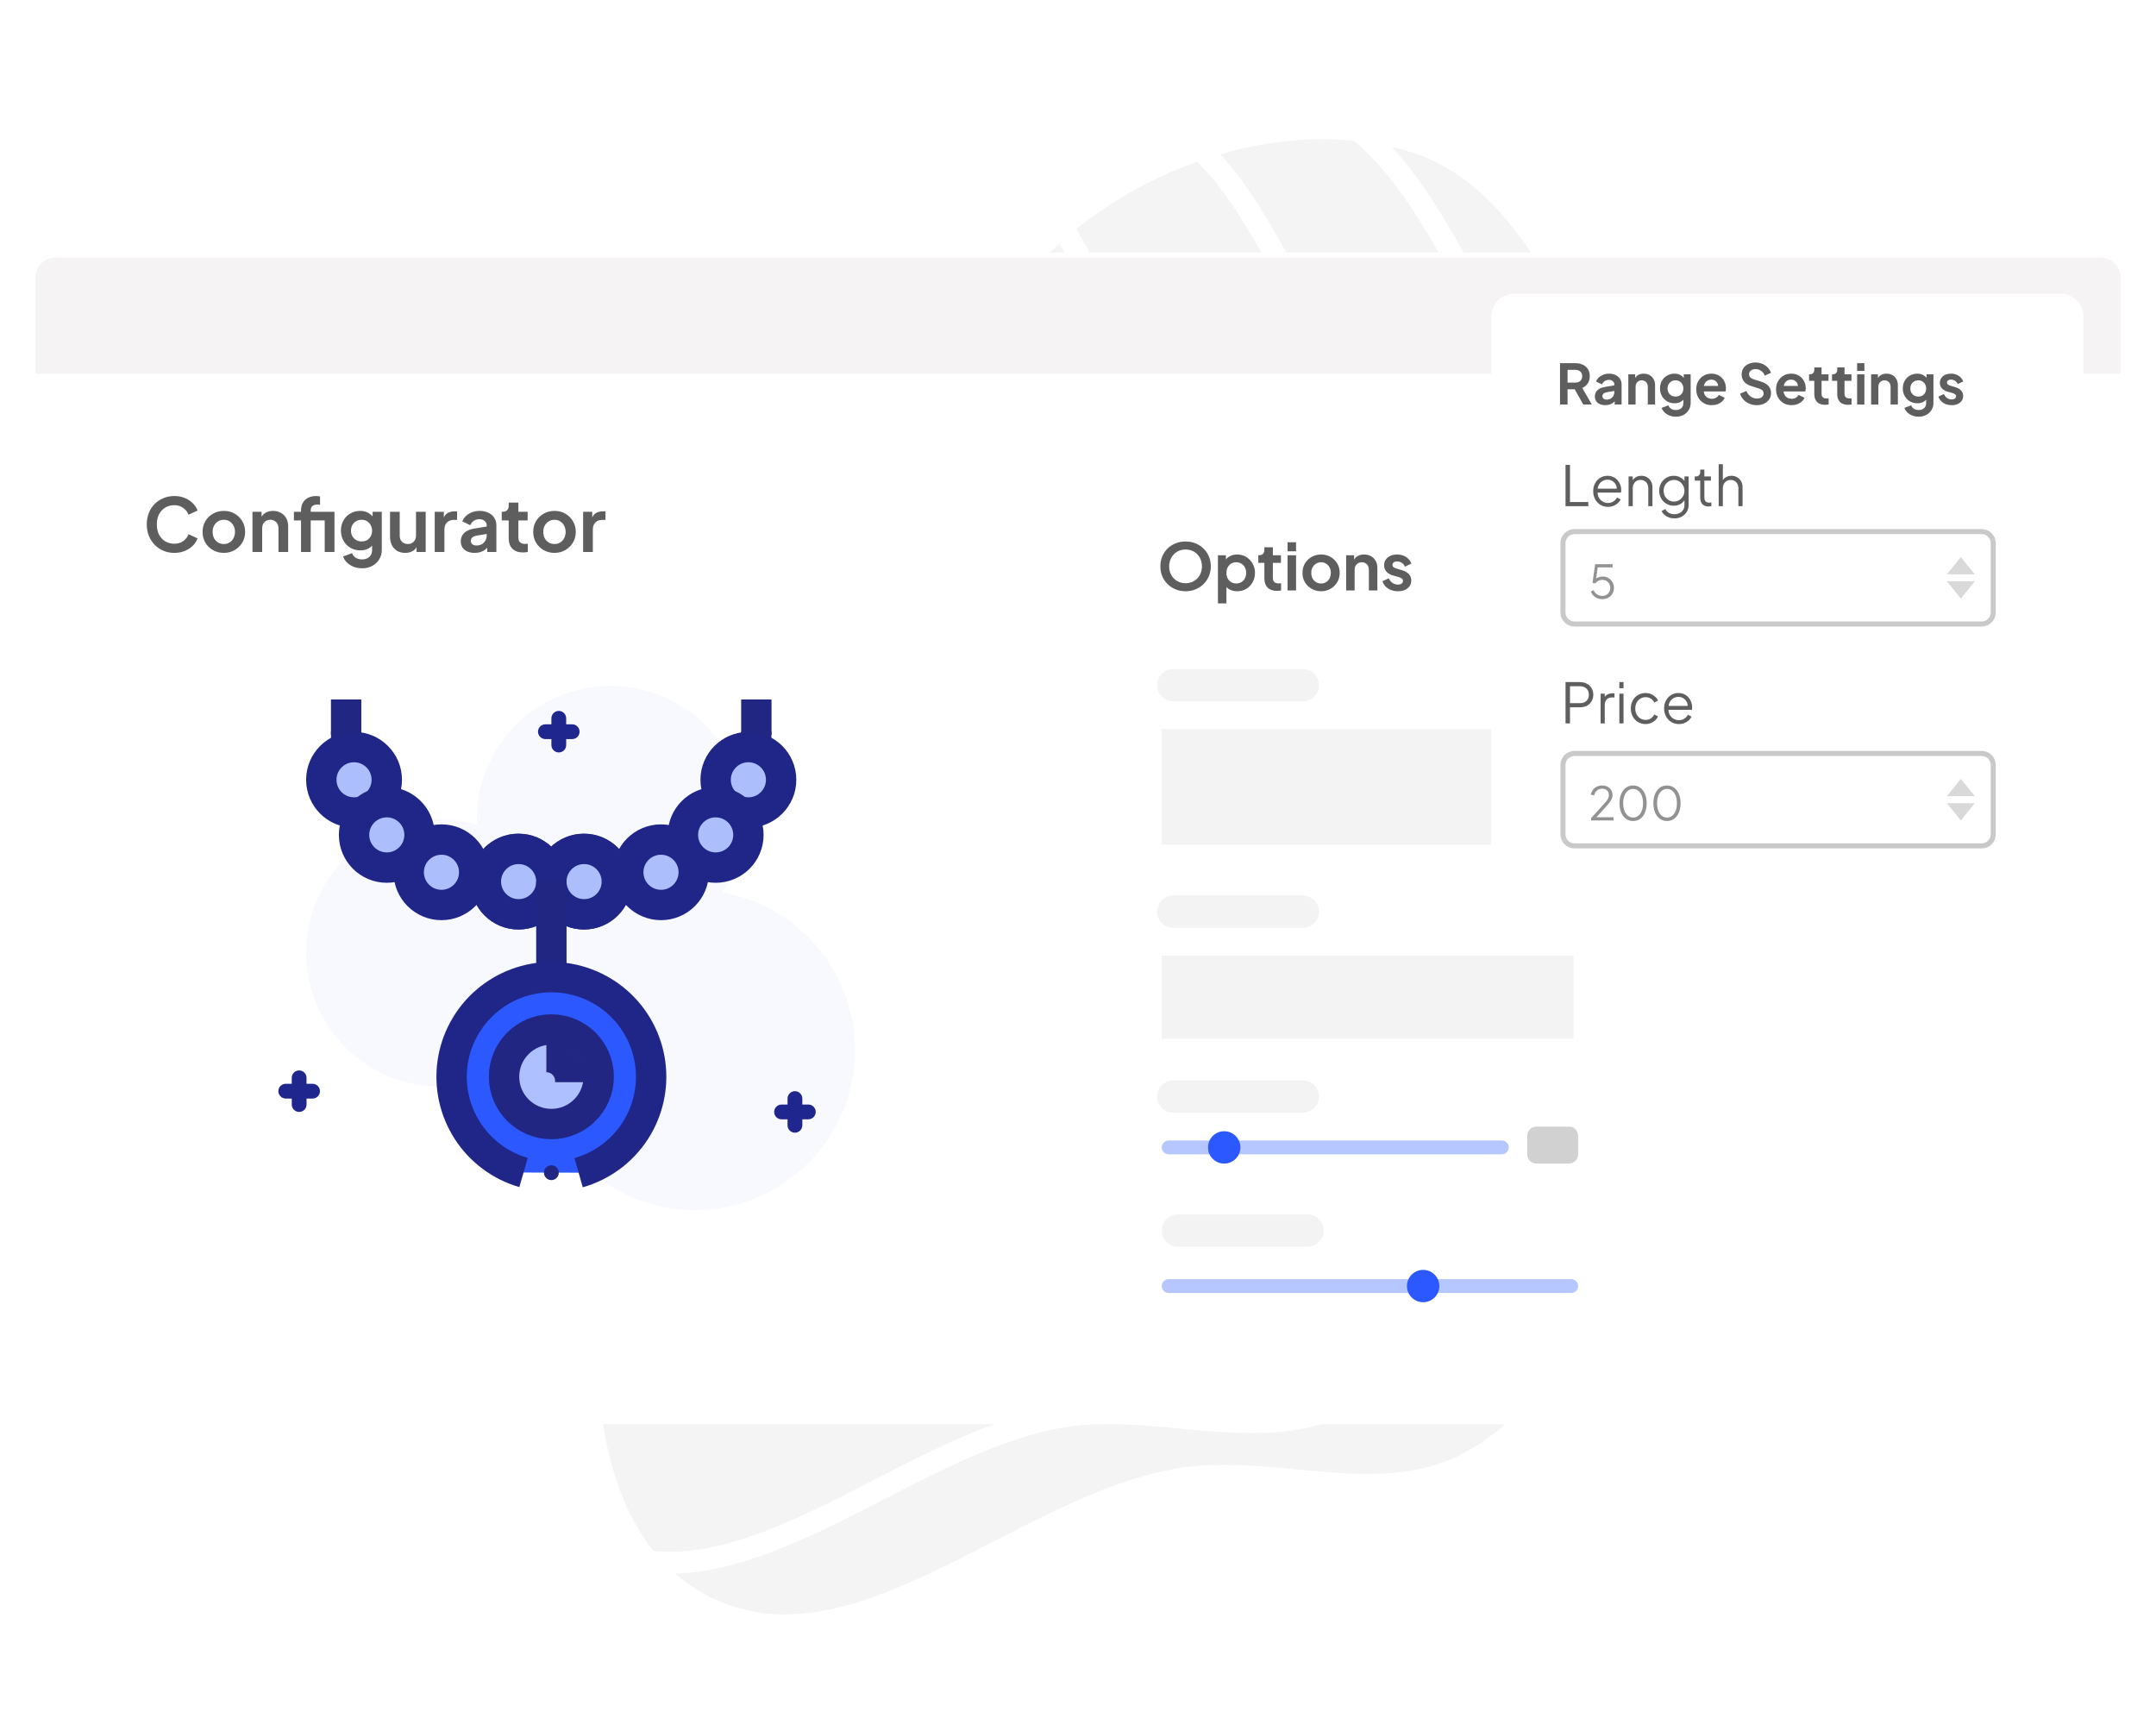 <svg width="426" height="342" viewBox="0 0 426 342" fill="none" xmlns="http://www.w3.org/2000/svg">
<g clip-path="url(#clip0_17_221)">
<g opacity="0.05">
<path fill-rule="evenodd" clip-rule="evenodd" d="M289.055 287.658C271.822 296.609 250.944 287.128 231.843 290.669C199.876 296.596 167.832 330.865 139.23 315.436C113.131 301.359 115.963 259.634 119.918 230.296C123.309 205.147 144.839 187.487 159.296 166.611C168.285 153.629 183.138 145.357 188.91 130.666C198.735 105.665 186.145 73.032 203.975 52.916C221.535 33.103 253.206 21.772 278.548 29.53C304.323 37.422 311.069 70.732 328.685 91.097C343.172 107.845 371.476 116.857 373.164 138.916C374.963 162.412 347.103 176.987 336.886 198.232C329.944 212.668 330.498 229.227 322.942 243.353C314.024 260.027 305.857 278.931 289.055 287.658Z" fill="#12141D" stroke="white" stroke-width="0.862"/>
<mask id="mask0_17_221" style="mask-type:alpha" maskUnits="userSpaceOnUse" x="115" y="24" width="261" height="298">
<path fill-rule="evenodd" clip-rule="evenodd" d="M289.055 287.659C271.822 296.61 250.945 287.129 231.843 290.67C199.876 296.597 167.833 330.866 139.23 315.438C113.132 301.36 115.963 259.635 119.919 230.297C123.309 205.148 144.839 187.489 159.296 166.612C168.286 153.63 183.138 145.358 188.911 130.668C198.735 105.667 186.145 73.034 203.975 52.917C221.536 33.104 253.206 21.773 278.549 29.532C304.323 37.423 311.07 70.733 328.685 91.098C343.172 107.846 371.476 116.858 373.165 138.917C374.963 162.413 347.103 176.988 336.886 198.233C329.944 212.669 330.498 229.228 322.943 243.354C314.024 260.028 305.857 278.932 289.055 287.659Z" fill="#C4C4C4" stroke="white" stroke-width="4.309"/>
</mask>
<g mask="url(#mask0_17_221)">
<path fill-rule="evenodd" clip-rule="evenodd" d="M266.252 277.009C249.016 285.96 228.138 276.484 209.034 280.027C177.063 285.957 145.013 320.223 116.41 304.801C90.311 290.729 93.147 249.012 97.107 219.679C100.501 194.535 122.035 176.877 136.495 156.002C145.487 143.022 160.342 134.75 166.117 120.062C175.946 95.065 163.359 62.44 181.192 42.325C198.757 22.514 230.432 11.181 255.776 18.935C281.552 26.822 288.295 60.124 305.909 80.483C320.396 97.227 348.701 106.233 350.387 128.288C352.183 151.778 324.318 166.354 314.098 187.596C307.154 202.03 307.706 218.585 300.148 232.71C291.227 249.381 283.056 268.283 266.252 277.009Z" stroke="white" stroke-width="4.309"/>
<path fill-rule="evenodd" clip-rule="evenodd" d="M233.241 246.479C218.237 254.271 200.062 246.023 183.432 249.107C155.6 254.269 127.699 284.097 102.799 270.673C80.08 258.424 82.55 222.111 85.997 196.577C88.952 174.689 107.698 159.318 120.287 141.147C128.115 129.848 141.046 122.646 146.074 109.861C154.63 88.101 143.674 59.702 159.198 42.192C174.489 24.946 202.063 15.081 224.125 21.83C246.564 28.695 252.433 57.684 267.766 75.406C280.377 89.981 305.017 97.82 306.485 117.018C308.048 137.466 283.791 150.154 274.894 168.645C268.848 181.21 269.328 195.621 262.749 207.916C254.982 222.429 247.869 238.882 233.241 246.479Z" stroke="white" stroke-width="4.309"/>
<path fill-rule="evenodd" clip-rule="evenodd" d="M195.941 223.779C182.612 230.707 166.454 223.35 151.677 226.085C126.947 230.662 102.171 257.201 80.034 245.232C59.834 234.31 62.005 201.98 65.051 179.249C67.662 159.763 84.311 146.09 95.486 129.92C102.435 119.865 113.922 113.463 118.382 102.083C125.971 82.715 116.214 57.422 129.999 41.843C143.576 26.499 168.075 17.734 187.686 23.759C207.632 29.886 212.868 55.7 226.506 71.489C237.723 84.474 259.627 91.47 260.944 108.564C262.347 126.772 240.798 138.052 232.904 154.509C227.54 165.692 227.977 178.523 222.138 189.465C215.246 202.381 208.936 217.025 195.941 223.779Z" stroke="white" stroke-width="4.309"/>
</g>
</g>
<g filter="url(#filter0_d_17_221)">
<path d="M415 49.889H11C8.239 49.889 6 52.127 6 54.889V276.373C6 279.134 8.239 281.373 11 281.373H415C417.761 281.373 420 279.134 420 276.373V54.889C420 52.127 417.761 49.889 415 49.889Z" fill="white"/>
</g>
<path d="M7 54.886C7 52.677 8.791 50.886 11 50.886H415C417.209 50.886 419 52.677 419 54.886V73.835H7V54.886Z" fill="#F5F3F3"/>
<path d="M34.441 109.235C33.661 109.235 32.939 109.094 32.276 108.812C31.623 108.529 31.048 108.135 30.55 107.628C30.063 107.121 29.683 106.528 29.41 105.846C29.137 105.164 29 104.418 29 103.61C29 102.802 29.132 102.057 29.395 101.375C29.668 100.683 30.048 100.089 30.536 99.593C31.033 99.086 31.613 98.696 32.276 98.424C32.939 98.141 33.661 98 34.441 98C35.221 98 35.918 98.132 36.533 98.394C37.157 98.657 37.683 99.008 38.112 99.446C38.541 99.875 38.848 100.347 39.034 100.864L37.249 101.696C37.044 101.151 36.698 100.703 36.211 100.352C35.723 99.992 35.133 99.812 34.441 99.812C33.758 99.812 33.154 99.972 32.627 100.294C32.111 100.615 31.706 101.058 31.413 101.623C31.131 102.189 30.989 102.851 30.989 103.61C30.989 104.37 31.131 105.038 31.413 105.612C31.706 106.177 32.111 106.62 32.627 106.941C33.154 107.263 33.758 107.424 34.441 107.424C35.133 107.424 35.723 107.248 36.211 106.898C36.698 106.537 37.044 106.084 37.249 105.539L39.034 106.372C38.848 106.888 38.541 107.365 38.112 107.803C37.683 108.232 37.157 108.578 36.533 108.841C35.918 109.104 35.221 109.235 34.441 109.235ZM44.236 109.235C43.456 109.235 42.744 109.055 42.1 108.695C41.466 108.334 40.959 107.843 40.579 107.219C40.208 106.595 40.023 105.885 40.023 105.086C40.023 104.287 40.208 103.577 40.579 102.953C40.959 102.329 41.466 101.838 42.1 101.477C42.734 101.117 43.446 100.937 44.236 100.937C45.016 100.937 45.723 101.117 46.356 101.477C46.99 101.838 47.492 102.329 47.863 102.953C48.243 103.566 48.433 104.278 48.433 105.086C48.433 105.885 48.243 106.595 47.863 107.219C47.483 107.843 46.976 108.334 46.342 108.695C45.708 109.055 45.006 109.235 44.236 109.235ZM44.236 107.482C44.665 107.482 45.04 107.38 45.362 107.175C45.693 106.971 45.952 106.688 46.137 106.328C46.332 105.958 46.43 105.543 46.43 105.086C46.43 104.618 46.332 104.209 46.137 103.859C45.952 103.498 45.693 103.216 45.362 103.011C45.04 102.797 44.665 102.69 44.236 102.69C43.797 102.69 43.412 102.797 43.08 103.011C42.748 103.216 42.485 103.498 42.29 103.859C42.105 104.209 42.012 104.618 42.012 105.086C42.012 105.543 42.105 105.958 42.29 106.328C42.485 106.688 42.748 106.971 43.08 107.175C43.412 107.38 43.797 107.482 44.236 107.482ZM49.886 109.06V101.112H51.685V102.675L51.539 102.398C51.724 101.92 52.027 101.56 52.446 101.317C52.875 101.063 53.372 100.937 53.938 100.937C54.523 100.937 55.04 101.063 55.489 101.317C55.947 101.57 56.302 101.926 56.556 102.383C56.809 102.831 56.937 103.352 56.937 103.946V109.06H55.02V104.399C55.02 104.049 54.952 103.746 54.816 103.493C54.679 103.24 54.489 103.045 54.245 102.909C54.011 102.763 53.733 102.69 53.411 102.69C53.099 102.69 52.821 102.763 52.578 102.909C52.334 103.045 52.144 103.24 52.007 103.493C51.871 103.746 51.803 104.049 51.803 104.399V109.06H49.886ZM59.478 109.06V102.821H58.074V101.112H59.478V100.849C59.478 100.245 59.599 99.734 59.843 99.315C60.097 98.886 60.448 98.56 60.897 98.336C61.346 98.112 61.877 98 62.491 98C62.608 98 62.735 98.01 62.871 98.029C63.017 98.039 63.139 98.054 63.237 98.073V99.724C63.139 99.705 63.047 99.695 62.959 99.695C62.881 99.685 62.808 99.68 62.739 99.68C62.311 99.68 61.979 99.778 61.745 99.972C61.511 100.157 61.394 100.45 61.394 100.849V101.112H64.875V102.821H61.394V109.06H59.478ZM64.158 109.06V101.112H66.089V109.06H64.158ZM71.546 112.274C70.95 112.274 70.399 112.176 69.893 111.982C69.385 111.787 68.947 111.514 68.576 111.164C68.215 110.823 67.952 110.419 67.787 109.951L69.571 109.279C69.688 109.649 69.916 109.947 70.258 110.17C70.609 110.404 71.038 110.521 71.546 110.521C71.935 110.521 72.277 110.448 72.569 110.302C72.871 110.156 73.105 109.941 73.272 109.659C73.437 109.386 73.52 109.055 73.52 108.665V106.854L73.886 107.292C73.612 107.77 73.247 108.129 72.789 108.373C72.33 108.617 71.809 108.738 71.224 108.738C70.482 108.738 69.82 108.568 69.235 108.227C68.65 107.887 68.191 107.419 67.86 106.825C67.528 106.23 67.362 105.564 67.362 104.823C67.362 104.073 67.528 103.406 67.86 102.821C68.191 102.237 68.644 101.779 69.22 101.448C69.795 101.107 70.449 100.937 71.18 100.937C71.774 100.937 72.296 101.063 72.745 101.317C73.203 101.56 73.583 101.916 73.886 102.383L73.623 102.865V101.112H75.436V108.665C75.436 109.357 75.265 109.976 74.924 110.521C74.592 111.066 74.134 111.495 73.549 111.807C72.974 112.118 72.306 112.274 71.546 112.274ZM71.458 106.971C71.867 106.971 72.223 106.883 72.525 106.708C72.837 106.522 73.081 106.269 73.257 105.948C73.432 105.627 73.52 105.257 73.52 104.838C73.52 104.428 73.427 104.063 73.242 103.742C73.067 103.41 72.823 103.153 72.511 102.967C72.208 102.782 71.857 102.69 71.458 102.69C71.057 102.69 70.697 102.782 70.375 102.967C70.054 103.153 69.799 103.41 69.615 103.742C69.439 104.063 69.352 104.428 69.352 104.838C69.352 105.247 69.439 105.612 69.615 105.933C69.799 106.255 70.048 106.508 70.361 106.693C70.683 106.878 71.048 106.971 71.458 106.971ZM80.063 109.235C79.448 109.235 78.912 109.099 78.454 108.826C78.005 108.553 77.659 108.173 77.415 107.687C77.181 107.2 77.064 106.63 77.064 105.977V101.112H78.98V105.816C78.98 106.148 79.043 106.44 79.171 106.693C79.307 106.937 79.497 107.131 79.741 107.277C79.994 107.414 80.278 107.482 80.589 107.482C80.901 107.482 81.179 107.414 81.423 107.277C81.667 107.131 81.857 106.931 81.993 106.678C82.13 106.426 82.198 106.123 82.198 105.773V101.112H84.114V109.06H82.3V107.497L82.461 107.774C82.276 108.261 81.969 108.626 81.54 108.87C81.12 109.114 80.629 109.235 80.063 109.235ZM85.895 109.06V101.112H87.694V102.88L87.548 102.617C87.733 102.022 88.021 101.609 88.411 101.375C88.811 101.141 89.288 101.024 89.844 101.024H90.312V102.719H89.625C89.079 102.719 88.64 102.89 88.308 103.23C87.977 103.562 87.811 104.029 87.811 104.633V109.06H85.895ZM93.779 109.235C93.224 109.235 92.741 109.143 92.332 108.958C91.922 108.772 91.605 108.509 91.381 108.169C91.156 107.818 91.044 107.414 91.044 106.956C91.044 106.518 91.141 106.128 91.337 105.787C91.532 105.437 91.834 105.144 92.244 104.911C92.653 104.677 93.17 104.512 93.794 104.414L96.398 103.99V105.451L94.16 105.831C93.779 105.9 93.496 106.021 93.311 106.196C93.126 106.372 93.034 106.601 93.034 106.883C93.034 107.156 93.136 107.375 93.341 107.54C93.555 107.697 93.818 107.774 94.13 107.774C94.53 107.774 94.881 107.691 95.184 107.526C95.495 107.351 95.734 107.112 95.9 106.81C96.076 106.508 96.164 106.177 96.164 105.816V103.771C96.164 103.43 96.026 103.147 95.754 102.924C95.491 102.69 95.14 102.573 94.701 102.573C94.291 102.573 93.926 102.685 93.604 102.909C93.291 103.124 93.063 103.41 92.917 103.771L91.352 103.011C91.507 102.592 91.751 102.232 92.083 101.93C92.424 101.618 92.823 101.375 93.282 101.2C93.74 101.024 94.237 100.937 94.774 100.937C95.427 100.937 96.003 101.058 96.5 101.302C96.997 101.536 97.382 101.867 97.656 102.295C97.938 102.715 98.08 103.206 98.08 103.771V109.06H96.266V107.701L96.675 107.672C96.471 108.013 96.227 108.3 95.944 108.534C95.661 108.758 95.339 108.933 94.979 109.06C94.618 109.177 94.218 109.235 93.779 109.235ZM103.335 109.148C102.437 109.148 101.741 108.904 101.244 108.417C100.755 107.92 100.512 107.224 100.512 106.328V102.821H99.137V101.112H99.284C99.673 101.112 99.976 101.01 100.19 100.805C100.404 100.601 100.512 100.304 100.512 99.914V99.3H102.428V101.112H104.257V102.821H102.428V106.226C102.428 106.489 102.472 106.712 102.56 106.898C102.657 107.083 102.803 107.224 102.999 107.321C103.203 107.419 103.461 107.467 103.774 107.467C103.842 107.467 103.92 107.463 104.008 107.453C104.105 107.443 104.198 107.434 104.286 107.424V109.06C104.149 109.079 103.993 109.099 103.818 109.118C103.642 109.138 103.481 109.148 103.335 109.148ZM109.569 109.235C108.789 109.235 108.077 109.055 107.433 108.695C106.8 108.334 106.292 107.843 105.912 107.219C105.542 106.595 105.356 105.885 105.356 105.086C105.356 104.287 105.542 103.577 105.912 102.953C106.292 102.329 106.8 101.838 107.433 101.477C108.067 101.117 108.779 100.937 109.569 100.937C110.348 100.937 111.056 101.117 111.69 101.477C112.323 101.838 112.826 102.329 113.196 102.953C113.576 103.566 113.766 104.278 113.766 105.086C113.766 105.885 113.576 106.595 113.196 107.219C112.816 107.843 112.308 108.334 111.675 108.695C111.041 109.055 110.339 109.235 109.569 109.235ZM109.569 107.482C109.997 107.482 110.373 107.38 110.695 107.175C111.027 106.971 111.285 106.688 111.47 106.328C111.665 105.958 111.763 105.543 111.763 105.086C111.763 104.618 111.665 104.209 111.47 103.859C111.285 103.498 111.027 103.216 110.695 103.011C110.373 102.797 109.997 102.69 109.569 102.69C109.13 102.69 108.745 102.797 108.413 103.011C108.081 103.216 107.818 103.498 107.623 103.859C107.438 104.209 107.346 104.618 107.346 105.086C107.346 105.543 107.438 105.958 107.623 106.328C107.818 106.688 108.081 106.971 108.413 107.175C108.745 107.38 109.13 107.482 109.569 107.482ZM115.22 109.06V101.112H117.019V102.88L116.873 102.617C117.057 102.022 117.345 101.609 117.736 101.375C118.135 101.141 118.613 101.024 119.169 101.024H119.637V102.719H118.95C118.403 102.719 117.964 102.89 117.633 103.23C117.302 103.562 117.136 104.029 117.136 104.633V109.06H115.22Z" fill="#5E5E5F"/>
<path d="M234.251 116.812C233.552 116.812 232.899 116.689 232.293 116.442C231.687 116.194 231.159 115.849 230.706 115.406C230.254 114.963 229.9 114.443 229.644 113.846C229.396 113.241 229.273 112.589 229.273 111.89C229.273 111.183 229.396 110.531 229.644 109.935C229.892 109.338 230.241 108.818 230.693 108.375C231.146 107.932 231.674 107.591 232.28 107.352C232.886 107.105 233.543 106.981 234.251 106.981C234.96 106.981 235.616 107.105 236.222 107.352C236.828 107.599 237.357 107.945 237.809 108.388C238.262 108.822 238.611 109.338 238.858 109.935C239.114 110.531 239.242 111.183 239.242 111.89C239.242 112.589 239.114 113.241 238.858 113.846C238.603 114.443 238.249 114.963 237.796 115.406C237.344 115.849 236.815 116.194 236.209 116.442C235.612 116.689 234.96 116.812 234.251 116.812ZM234.251 115.227C234.72 115.227 235.152 115.146 235.544 114.984C235.936 114.813 236.278 114.58 236.568 114.281C236.867 113.982 237.092 113.629 237.246 113.22C237.408 112.811 237.489 112.368 237.489 111.89C237.489 111.413 237.408 110.975 237.246 110.574C237.092 110.165 236.867 109.811 236.568 109.513C236.278 109.206 235.936 108.971 235.544 108.81C235.152 108.648 234.72 108.567 234.251 108.567C233.79 108.567 233.364 108.648 232.971 108.81C232.579 108.971 232.234 109.206 231.935 109.513C231.645 109.811 231.418 110.165 231.256 110.574C231.095 110.975 231.013 111.413 231.013 111.89C231.013 112.368 231.095 112.811 231.256 113.22C231.418 113.629 231.645 113.982 231.935 114.281C232.234 114.58 232.579 114.813 232.971 114.984C233.364 115.146 233.79 115.227 234.251 115.227ZM240.649 119.216V109.704H242.223V111.085L242.07 110.74C242.308 110.365 242.633 110.075 243.043 109.871C243.452 109.658 243.926 109.551 244.463 109.551C245.12 109.551 245.713 109.713 246.242 110.037C246.771 110.361 247.189 110.796 247.496 111.341C247.812 111.886 247.97 112.5 247.97 113.182C247.97 113.855 247.816 114.468 247.509 115.023C247.202 115.577 246.784 116.015 246.255 116.339C245.726 116.654 245.124 116.812 244.45 116.812C243.947 116.812 243.482 116.715 243.055 116.518C242.638 116.314 242.305 116.024 242.057 115.649L242.326 115.317V119.216H240.649ZM244.258 115.278C244.642 115.278 244.983 115.189 245.282 115.01C245.581 114.831 245.811 114.583 245.973 114.268C246.144 113.953 246.229 113.591 246.229 113.182C246.229 112.773 246.144 112.415 245.973 112.108C245.811 111.793 245.581 111.545 245.282 111.366C244.983 111.179 244.642 111.085 244.258 111.085C243.892 111.085 243.559 111.175 243.26 111.354C242.97 111.533 242.74 111.784 242.569 112.108C242.407 112.423 242.326 112.781 242.326 113.182C242.326 113.591 242.407 113.953 242.569 114.268C242.74 114.583 242.97 114.831 243.26 115.01C243.559 115.189 243.892 115.278 244.258 115.278ZM252.296 116.736C251.512 116.736 250.901 116.523 250.466 116.096C250.04 115.662 249.826 115.053 249.826 114.268V111.2H248.623V109.704H248.751C249.093 109.704 249.357 109.615 249.545 109.436C249.733 109.257 249.826 108.997 249.826 108.656V108.119H251.503V109.704H253.103V111.2H251.503V114.179C251.503 114.409 251.541 114.605 251.618 114.767C251.704 114.928 251.832 115.053 252.002 115.138C252.181 115.223 252.408 115.265 252.68 115.265C252.741 115.265 252.808 115.261 252.885 115.253C252.971 115.244 253.052 115.235 253.128 115.227V116.659C253.01 116.676 252.872 116.693 252.719 116.71C252.565 116.727 252.424 116.736 252.296 116.736ZM254.41 116.659V109.704H256.087V116.659H254.41ZM254.41 108.925V107.135H256.087V108.925H254.41ZM261.039 116.812C260.356 116.812 259.733 116.654 259.17 116.339C258.615 116.024 258.172 115.593 257.839 115.048C257.514 114.503 257.353 113.88 257.353 113.182C257.353 112.483 257.514 111.86 257.839 111.315C258.172 110.77 258.615 110.339 259.17 110.024C259.725 109.709 260.347 109.551 261.039 109.551C261.721 109.551 262.339 109.709 262.894 110.024C263.449 110.339 263.888 110.77 264.212 111.315C264.545 111.852 264.712 112.474 264.712 113.182C264.712 113.88 264.545 114.503 264.212 115.048C263.88 115.593 263.436 116.024 262.881 116.339C262.327 116.654 261.712 116.812 261.039 116.812ZM261.039 115.278C261.414 115.278 261.742 115.189 262.024 115.01C262.314 114.831 262.54 114.583 262.702 114.268C262.873 113.944 262.958 113.583 262.958 113.182C262.958 112.773 262.873 112.415 262.702 112.108C262.54 111.793 262.314 111.545 262.024 111.366C261.742 111.179 261.414 111.085 261.039 111.085C260.655 111.085 260.317 111.179 260.027 111.366C259.738 111.545 259.507 111.793 259.336 112.108C259.175 112.415 259.093 112.773 259.093 113.182C259.093 113.583 259.175 113.944 259.336 114.268C259.507 114.583 259.738 114.831 260.027 115.01C260.317 115.189 260.655 115.278 261.039 115.278ZM265.983 116.659V109.704H267.557V111.072L267.429 110.829C267.591 110.412 267.855 110.096 268.223 109.883C268.598 109.662 269.033 109.551 269.528 109.551C270.04 109.551 270.492 109.662 270.885 109.883C271.285 110.105 271.597 110.416 271.819 110.817C272.04 111.208 272.152 111.665 272.152 112.184V116.659H270.475V112.581C270.475 112.274 270.415 112.01 270.296 111.788C270.176 111.566 270.01 111.396 269.797 111.277C269.592 111.149 269.349 111.085 269.067 111.085C268.794 111.085 268.551 111.149 268.338 111.277C268.124 111.396 267.958 111.566 267.839 111.788C267.719 112.01 267.66 112.274 267.66 112.581V116.659H265.983ZM276.219 116.812C275.477 116.812 274.828 116.638 274.274 116.288C273.727 115.93 273.352 115.449 273.147 114.844L274.402 114.243C274.581 114.634 274.828 114.941 275.144 115.163C275.467 115.385 275.826 115.496 276.219 115.496C276.526 115.496 276.769 115.427 276.948 115.291C277.128 115.155 277.217 114.976 277.217 114.754C277.217 114.618 277.179 114.507 277.102 114.422C277.033 114.328 276.936 114.251 276.808 114.192C276.688 114.123 276.555 114.068 276.411 114.025L275.272 113.706C274.683 113.535 274.235 113.276 273.928 112.926C273.629 112.576 273.48 112.163 273.48 111.686C273.48 111.259 273.586 110.889 273.8 110.574C274.021 110.25 274.325 109.998 274.709 109.819C275.101 109.641 275.549 109.551 276.052 109.551C276.709 109.551 277.289 109.709 277.793 110.024C278.296 110.339 278.654 110.783 278.868 111.354L277.588 111.954C277.469 111.639 277.268 111.387 276.987 111.2C276.705 111.013 276.389 110.919 276.04 110.919C275.758 110.919 275.536 110.983 275.374 111.111C275.211 111.238 275.131 111.405 275.131 111.609C275.131 111.737 275.165 111.848 275.233 111.942C275.301 112.036 275.395 112.112 275.515 112.172C275.643 112.231 275.787 112.287 275.95 112.338L277.064 112.67C277.635 112.841 278.075 113.097 278.382 113.437C278.697 113.778 278.855 114.196 278.855 114.69C278.855 115.107 278.744 115.478 278.523 115.802C278.3 116.117 277.993 116.365 277.601 116.544C277.208 116.723 276.747 116.812 276.219 116.812Z" fill="#5E5E5F"/>
<path d="M257.429 132.182H231.833C230.066 132.182 228.633 133.613 228.633 135.378C228.633 137.143 230.066 138.574 231.833 138.574H257.429C259.196 138.574 260.628 137.143 260.628 135.378C260.628 133.613 259.196 132.182 257.429 132.182Z" fill="#F3F3F3"/>
<path d="M257.429 176.926H231.833C230.066 176.926 228.633 178.357 228.633 180.122C228.633 181.887 230.066 183.318 231.833 183.318H257.429C259.196 183.318 260.628 181.887 260.628 180.122C260.628 178.357 259.196 176.926 257.429 176.926Z" fill="#F3F3F3"/>
<path d="M257.429 213.451H231.833C230.066 213.451 228.633 214.882 228.633 216.647C228.633 218.412 230.066 219.843 231.833 219.843H257.429C259.196 219.843 260.628 218.412 260.628 216.647C260.628 214.882 259.196 213.451 257.429 213.451Z" fill="#F3F3F3"/>
<g style="mix-blend-mode:multiply" opacity="0.4">
<path d="M98.286 212.078C101.029 210.774 103.524 209.008 105.665 206.854C105.546 212.899 107.165 218.851 110.331 224.005C113.497 229.158 118.075 233.297 123.523 235.93C128.972 238.562 135.062 239.579 141.072 238.86C147.082 238.14 152.758 235.714 157.43 231.869C162.101 228.025 165.57 222.922 167.426 217.167C169.283 211.413 169.448 205.247 167.902 199.401C166.356 193.556 163.165 188.276 158.707 184.187C154.248 180.099 148.709 177.373 142.746 176.333C145.023 172.856 146.445 168.893 146.9 164.764C147.353 160.635 146.825 156.457 145.358 152.57C143.89 148.684 141.525 145.198 138.456 142.396C135.386 139.595 131.697 137.556 127.69 136.446C123.682 135.337 119.47 135.188 115.394 136.011C111.317 136.834 107.493 138.607 104.233 141.184C100.972 143.762 98.367 147.072 96.627 150.846C94.888 154.619 94.066 158.748 94.225 162.9C90.115 161.716 85.778 161.548 81.587 162.408C77.397 163.269 73.478 165.134 70.168 167.842C66.859 170.55 64.256 174.02 62.586 177.954C60.916 181.888 60.226 186.169 60.577 190.428C60.929 194.687 62.312 198.798 64.604 202.405C66.898 206.012 70.033 209.01 73.743 211.14C77.452 213.27 81.623 214.468 85.898 214.632C90.173 214.795 94.425 213.919 98.286 212.078Z" fill="#ECF0FF"/>
</g>
<path d="M72.679 159.925C72.65 159.869 72.613 159.812 72.585 159.757" stroke="#212683" stroke-width="6" stroke-miterlimit="10"/>
<path d="M95.953 174.112C95.127 174.055 94.312 173.963 93.515 173.842" stroke="#212683" stroke-width="6" stroke-miterlimit="10"/>
<path d="M121.874 174.177H121.819" stroke="#212683" stroke-width="6" stroke-miterlimit="10"/>
<path d="M68.562 147.754C68.442 146.693 68.383 145.626 68.385 144.559" stroke="#212683" stroke-width="6" stroke-miterlimit="10"/>
<path d="M87.227 178.797C90.8 178.797 93.697 175.903 93.697 172.333C93.697 168.764 90.8 165.87 87.227 165.87C83.653 165.87 80.756 168.764 80.756 172.333C80.756 175.903 83.653 178.797 87.227 178.797Z" fill="#ADBEFD" stroke="#1F2687" stroke-width="6" stroke-miterlimit="10"/>
<path d="M69.956 160.525C73.529 160.525 76.426 157.632 76.426 154.062C76.426 150.493 73.529 147.599 69.956 147.599C66.383 147.599 63.486 150.493 63.486 154.062C63.486 157.632 66.383 160.525 69.956 160.525Z" fill="#ADBEFD" stroke="#1F2687" stroke-width="6" stroke-miterlimit="10"/>
<path d="M76.426 171.411C79.999 171.411 82.896 168.518 82.896 164.949C82.896 161.379 79.999 158.486 76.426 158.486C72.853 158.486 69.957 161.379 69.957 164.949C69.957 168.518 72.853 171.411 76.426 171.411Z" fill="#ADBEFD" stroke="#1F2687" stroke-width="6" stroke-miterlimit="10"/>
<path d="M102.418 180.64C105.991 180.64 108.888 177.746 108.888 174.177C108.888 170.607 105.991 167.714 102.418 167.714C98.844 167.714 95.948 170.607 95.948 174.177C95.948 177.746 98.844 180.64 102.418 180.64Z" stroke="#212683" stroke-width="6" stroke-miterlimit="10"/>
<path d="M115.353 180.64C118.926 180.64 121.823 177.746 121.823 174.177C121.823 170.607 118.926 167.714 115.353 167.714C111.78 167.714 108.884 170.607 108.884 174.177C108.884 177.746 111.78 180.64 115.353 180.64Z" stroke="#212683" stroke-width="6" stroke-miterlimit="10"/>
<path d="M68.39 138.198V145.137" stroke="#212683" stroke-width="6" stroke-miterlimit="10"/>
<path d="M145.248 159.757C145.219 159.812 145.182 159.869 145.154 159.925" stroke="#212683" stroke-width="6" stroke-miterlimit="10"/>
<path d="M124.317 173.833C123.52 173.954 122.705 174.047 121.879 174.103" stroke="#212683" stroke-width="6" stroke-miterlimit="10"/>
<path d="M96.008 174.177H95.953" stroke="#212683" stroke-width="6" stroke-miterlimit="10"/>
<path d="M136.432 169.074L136.255 169.196" stroke="#212683" stroke-width="6" stroke-miterlimit="10"/>
<path d="M149.443 144.559C149.445 145.626 149.385 146.693 149.265 147.754" stroke="#212683" stroke-width="6" stroke-miterlimit="10"/>
<path d="M147.871 160.525C151.445 160.525 154.342 157.632 154.342 154.062C154.342 150.493 151.445 147.599 147.871 147.599C144.298 147.599 141.402 150.493 141.402 154.062C141.402 157.632 144.298 160.525 147.871 160.525Z" fill="#ADBEFD" stroke="#1F2687" stroke-width="6" stroke-miterlimit="10"/>
<path d="M141.406 171.411C144.98 171.411 147.876 168.518 147.876 164.949C147.876 161.379 144.98 158.486 141.406 158.486C137.833 158.486 134.936 161.379 134.936 164.949C134.936 168.518 137.833 171.411 141.406 171.411Z" fill="#ADBEFD" stroke="#1F2687" stroke-width="6" stroke-miterlimit="10"/>
<path d="M130.606 178.796C134.179 178.796 137.075 175.903 137.075 172.333C137.075 168.764 134.179 165.87 130.606 165.87C127.032 165.87 124.135 168.764 124.135 172.333C124.135 175.903 127.032 178.796 130.606 178.796Z" fill="#ADBEFD" stroke="#1F2687" stroke-width="6" stroke-miterlimit="10"/>
<path d="M115.41 180.64C118.983 180.64 121.879 177.746 121.879 174.177C121.879 170.607 118.983 167.714 115.41 167.714C111.836 167.714 108.939 170.607 108.939 174.177C108.939 177.746 111.836 180.64 115.41 180.64Z" fill="#ADBEFD" stroke="#1F2687" stroke-width="6" stroke-miterlimit="10"/>
<path d="M102.474 180.64C106.047 180.64 108.944 177.746 108.944 174.177C108.944 170.607 106.047 167.714 102.474 167.714C98.901 167.714 96.004 170.607 96.004 174.177C96.004 177.746 98.901 180.64 102.474 180.64Z" fill="#ADBEFD" stroke="#1F2687" stroke-width="6" stroke-miterlimit="10"/>
<path d="M149.443 138.198V145.137" stroke="#212683" stroke-width="6" stroke-miterlimit="10"/>
<path d="M108.944 193.04V175.048V174.172" stroke="#212683" stroke-width="6" stroke-miterlimit="10"/>
<path d="M103.448 231.654C98.885 230.33 94.953 227.405 92.378 223.414C89.802 219.425 88.756 214.64 89.432 209.942C90.109 205.243 92.462 200.947 96.058 197.843C99.654 194.739 104.252 193.039 109.004 193.052C113.756 193.067 118.343 194.796 121.921 197.92C125.498 201.045 127.826 205.356 128.474 210.059C129.122 214.761 128.047 219.54 125.448 223.514C122.849 227.488 118.9 230.391 114.328 231.686" fill="#2B59FF"/>
<path d="M103.448 231.654C98.885 230.33 94.953 227.405 92.378 223.414C89.802 219.425 88.756 214.64 89.432 209.942C90.109 205.243 92.462 200.947 96.058 197.843C99.654 194.739 104.252 193.039 109.004 193.052C113.756 193.067 118.343 194.796 121.921 197.92C125.498 201.045 127.826 205.356 128.474 210.059C129.122 214.761 128.047 219.54 125.448 223.514C122.849 227.488 118.9 230.391 114.328 231.686" stroke="#1F2687" stroke-width="6" stroke-miterlimit="10"/>
<path d="M108.944 222.076C114.108 222.076 118.295 217.894 118.295 212.736C118.295 207.577 114.108 203.396 108.944 203.396C103.78 203.396 99.593 207.577 99.593 212.736C99.593 217.894 103.78 222.076 108.944 222.076Z" fill="#AEC0FF" stroke="#212683" stroke-width="6" stroke-miterlimit="10"/>
<path d="M61.757 214.123H60.568V212.941C60.568 212.553 60.414 212.182 60.14 211.908C59.866 211.635 59.494 211.48 59.106 211.48C58.719 211.48 58.348 211.635 58.073 211.908C57.799 212.182 57.645 212.553 57.645 212.941V214.123H56.461C56.073 214.123 55.702 214.276 55.428 214.55C55.154 214.824 55 215.196 55 215.583C55 215.97 55.154 216.341 55.428 216.615C55.702 216.889 56.073 217.042 56.461 217.042H57.65V218.225C57.65 218.612 57.804 218.984 58.078 219.258C58.352 219.531 58.723 219.685 59.111 219.685C59.498 219.685 59.871 219.531 60.145 219.258C60.419 218.984 60.573 218.612 60.573 218.225V217.042H61.757C62.144 217.042 62.516 216.889 62.789 216.615C63.064 216.341 63.218 215.97 63.218 215.583C63.218 215.196 63.064 214.824 62.789 214.55C62.516 214.276 62.144 214.123 61.757 214.123Z" fill="#1F268E"/>
<path d="M113.06 143.101H111.871V141.914C111.871 141.527 111.717 141.155 111.443 140.882C111.169 140.608 110.798 140.454 110.41 140.454C110.023 140.454 109.651 140.608 109.376 140.882C109.103 141.155 108.949 141.527 108.949 141.914V143.101H107.765C107.377 143.101 107.005 143.255 106.732 143.529C106.457 143.802 106.303 144.174 106.303 144.561C106.303 144.948 106.457 145.32 106.732 145.593C107.005 145.867 107.377 146.021 107.765 146.021H108.949V147.204C108.949 147.591 109.103 147.962 109.376 148.236C109.651 148.51 110.023 148.663 110.41 148.663C110.798 148.663 111.169 148.51 111.443 148.236C111.717 147.962 111.871 147.591 111.871 147.204V146.021H113.055C113.442 146.021 113.815 145.867 114.089 145.593C114.363 145.32 114.517 144.948 114.517 144.561C114.517 144.174 114.363 143.802 114.089 143.529C113.815 143.255 113.442 143.101 113.055 143.101H113.06Z" fill="#1F268E"/>
<path d="M159.716 218.225H158.532V217.042C158.532 216.655 158.377 216.284 158.104 216.011C157.83 215.737 157.458 215.582 157.07 215.582C156.683 215.582 156.311 215.737 156.037 216.011C155.763 216.284 155.609 216.655 155.609 217.042V218.225H154.426C154.038 218.225 153.666 218.379 153.392 218.652C153.117 218.926 152.964 219.298 152.964 219.685C152.964 220.072 153.117 220.443 153.392 220.717C153.666 220.991 154.038 221.144 154.426 221.144H155.609V222.328C155.609 222.714 155.763 223.086 156.037 223.359C156.311 223.633 156.683 223.787 157.07 223.787C157.458 223.787 157.83 223.633 158.104 223.359C158.377 223.086 158.532 222.714 158.532 222.328V221.14H159.716C160.103 221.14 160.475 220.986 160.749 220.712C161.023 220.438 161.178 220.068 161.178 219.68C161.178 219.293 161.023 218.922 160.749 218.648C160.475 218.374 160.103 218.22 159.716 218.22V218.225Z" fill="#1F268E"/>
<path d="M108.944 233.153C109.755 233.153 110.412 232.496 110.412 231.686C110.412 230.876 109.755 230.22 108.944 230.22C108.133 230.22 107.476 230.876 107.476 231.686C107.476 232.496 108.133 233.153 108.944 233.153Z" fill="#212683"/>
<path d="M107.956 208.839C109.208 208.839 110.407 209.335 111.292 210.218C112.177 211.102 112.673 212.3 112.673 213.551V213.806" stroke="#212683" stroke-width="6" stroke-miterlimit="10"/>
<path d="M310.906 144.053H229.547V166.881H310.906V144.053Z" fill="#F3F3F3"/>
<path d="M310.906 188.797H229.547V205.233H310.906V188.797Z" fill="#F3F3F3"/>
<path d="M296.737 225.322H230.918C230.161 225.322 229.547 225.936 229.547 226.692C229.547 227.448 230.161 228.062 230.918 228.062H296.737C297.494 228.062 298.108 227.448 298.108 226.692C298.108 225.936 297.494 225.322 296.737 225.322Z" fill="#2B59FF" fill-opacity="0.34"/>
<path d="M245.088 226.692C245.088 224.927 243.655 223.496 241.888 223.496C240.121 223.496 238.689 224.927 238.689 226.692C238.689 228.457 240.121 229.888 241.888 229.888C243.655 229.888 245.088 228.457 245.088 226.692Z" fill="#2B59FF"/>
<path d="M309.992 222.583H303.593C302.583 222.583 301.765 223.4 301.765 224.409V228.062C301.765 229.07 302.583 229.888 303.593 229.888H309.992C311.002 229.888 311.821 229.07 311.821 228.062V224.409C311.821 223.4 311.002 222.583 309.992 222.583Z" fill="#D1D1D1"/>
<g filter="url(#filter1_d_17_221)">
<path d="M407.094 58H299.224C296.7 58 294.654 60.044 294.654 62.566V178.534C294.654 181.056 296.7 183.1 299.224 183.1H407.094C409.618 183.1 411.665 181.056 411.665 178.534V62.566C411.665 60.044 409.618 58 407.094 58Z" fill="white"/>
<path d="M308.241 79.915V71.752H311.28C311.836 71.752 312.326 71.854 312.75 72.059C313.182 72.256 313.518 72.548 313.759 72.935C314.001 73.315 314.121 73.779 314.121 74.327C314.121 74.889 313.986 75.368 313.715 75.762C313.452 76.157 313.094 76.449 312.64 76.639L314.516 79.915H312.827L310.819 76.332L311.785 76.902H309.733V79.915H308.241ZM309.733 75.587H311.302C311.573 75.587 311.807 75.536 312.004 75.434C312.202 75.324 312.355 75.174 312.465 74.984C312.575 74.794 312.629 74.575 312.629 74.327C312.629 74.071 312.575 73.852 312.465 73.669C312.355 73.48 312.202 73.333 312.004 73.231C311.807 73.122 311.573 73.067 311.302 73.067H309.733V75.587ZM317.183 80.047C316.766 80.047 316.404 79.977 316.097 79.839C315.79 79.7 315.552 79.503 315.384 79.247C315.215 78.984 315.131 78.681 315.131 78.337C315.131 78.009 315.205 77.716 315.351 77.461C315.497 77.198 315.724 76.979 316.031 76.803C316.338 76.628 316.726 76.504 317.194 76.431L319.146 76.113V77.209L317.468 77.494C317.183 77.545 316.971 77.636 316.832 77.768C316.693 77.899 316.623 78.071 316.623 78.283C316.623 78.487 316.7 78.651 316.854 78.776C317.015 78.893 317.212 78.951 317.446 78.951C317.746 78.951 318.009 78.889 318.236 78.765C318.47 78.633 318.649 78.454 318.773 78.228C318.905 78.001 318.971 77.753 318.971 77.483V75.949C318.971 75.693 318.868 75.481 318.664 75.313C318.466 75.138 318.203 75.05 317.874 75.05C317.567 75.05 317.292 75.134 317.051 75.302C316.817 75.463 316.645 75.678 316.536 75.949L315.362 75.379C315.479 75.065 315.662 74.794 315.91 74.568C316.166 74.334 316.466 74.152 316.81 74.02C317.153 73.889 317.526 73.823 317.929 73.823C318.419 73.823 318.85 73.914 319.223 74.097C319.596 74.272 319.885 74.52 320.09 74.842C320.302 75.156 320.408 75.525 320.408 75.949V79.915H319.048V78.896L319.355 78.874C319.201 79.13 319.018 79.346 318.806 79.521C318.594 79.689 318.353 79.82 318.082 79.915C317.812 80.003 317.512 80.047 317.183 80.047ZM321.736 79.915V73.954H323.085V75.127L322.976 74.919C323.115 74.561 323.341 74.29 323.656 74.108C323.978 73.918 324.351 73.823 324.775 73.823C325.214 73.823 325.601 73.918 325.938 74.108C326.281 74.298 326.548 74.564 326.738 74.908C326.928 75.244 327.024 75.635 327.024 76.08V79.915H325.587V76.42C325.587 76.157 325.535 75.93 325.433 75.74C325.331 75.55 325.188 75.404 325.005 75.302C324.83 75.193 324.621 75.138 324.38 75.138C324.146 75.138 323.937 75.193 323.755 75.302C323.572 75.404 323.429 75.55 323.327 75.74C323.224 75.93 323.173 76.157 323.173 76.42V79.915H321.736ZM331.135 82.326C330.689 82.326 330.276 82.253 329.896 82.107C329.516 81.961 329.186 81.756 328.909 81.493C328.638 81.237 328.441 80.934 328.316 80.584L329.654 80.08C329.742 80.357 329.914 80.58 330.17 80.748C330.433 80.923 330.755 81.011 331.135 81.011C331.428 81.011 331.684 80.956 331.903 80.847C332.13 80.737 332.306 80.576 332.43 80.365C332.554 80.16 332.616 79.912 332.616 79.619V78.261L332.891 78.589C332.686 78.947 332.412 79.218 332.068 79.4C331.724 79.583 331.333 79.674 330.894 79.674C330.338 79.674 329.841 79.546 329.402 79.291C328.963 79.035 328.62 78.684 328.371 78.239C328.122 77.793 327.998 77.293 327.998 76.738C327.998 76.175 328.122 75.675 328.371 75.236C328.62 74.798 328.96 74.455 329.391 74.206C329.823 73.951 330.313 73.823 330.861 73.823C331.307 73.823 331.699 73.918 332.035 74.108C332.379 74.29 332.664 74.557 332.891 74.908L332.693 75.269V73.954H334.053V79.619C334.053 80.138 333.925 80.602 333.669 81.011C333.421 81.42 333.077 81.742 332.638 81.975C332.207 82.209 331.706 82.326 331.135 82.326ZM331.07 78.348C331.377 78.348 331.644 78.283 331.87 78.151C332.104 78.012 332.287 77.822 332.419 77.581C332.551 77.34 332.616 77.063 332.616 76.749C332.616 76.442 332.547 76.168 332.408 75.927C332.276 75.678 332.093 75.485 331.859 75.346C331.633 75.207 331.369 75.138 331.07 75.138C330.77 75.138 330.499 75.207 330.258 75.346C330.017 75.485 329.826 75.678 329.687 75.927C329.556 76.168 329.49 76.442 329.49 76.749C329.49 77.055 329.556 77.329 329.687 77.57C329.826 77.811 330.013 78.001 330.247 78.14C330.488 78.279 330.762 78.348 331.07 78.348ZM338.226 80.047C337.611 80.047 337.074 79.908 336.613 79.63C336.152 79.353 335.794 78.977 335.538 78.502C335.282 78.027 335.154 77.501 335.154 76.924C335.154 76.325 335.282 75.795 335.538 75.335C335.801 74.868 336.156 74.499 336.602 74.228C337.055 73.958 337.56 73.823 338.116 73.823C338.584 73.823 338.993 73.9 339.344 74.053C339.703 74.206 340.006 74.418 340.255 74.689C340.504 74.959 340.694 75.269 340.825 75.62C340.957 75.963 341.023 76.336 341.023 76.738C341.023 76.84 341.016 76.946 341.001 77.055C340.994 77.165 340.975 77.26 340.946 77.34H336.339V76.245H340.134L339.454 76.76C339.52 76.424 339.502 76.124 339.399 75.861C339.304 75.598 339.143 75.39 338.917 75.236C338.697 75.083 338.43 75.006 338.116 75.006C337.816 75.006 337.549 75.083 337.315 75.236C337.081 75.382 336.902 75.602 336.778 75.894C336.661 76.179 336.617 76.526 336.646 76.935C336.617 77.3 336.664 77.625 336.789 77.91C336.92 78.188 337.11 78.403 337.359 78.556C337.615 78.71 337.907 78.787 338.237 78.787C338.566 78.787 338.844 78.717 339.07 78.579C339.304 78.44 339.487 78.253 339.619 78.02L340.782 78.589C340.665 78.874 340.482 79.126 340.233 79.346C339.984 79.565 339.688 79.736 339.344 79.861C339.008 79.985 338.635 80.047 338.226 80.047ZM347.1 80.047C346.581 80.047 346.098 79.952 345.652 79.762C345.213 79.572 344.833 79.309 344.511 78.973C344.197 78.63 343.966 78.231 343.82 77.779L345.06 77.242C345.257 77.709 345.542 78.078 345.915 78.348C346.288 78.611 346.709 78.743 347.177 78.743C347.44 78.743 347.667 78.703 347.857 78.622C348.055 78.535 348.204 78.418 348.307 78.272C348.417 78.126 348.471 77.95 348.471 77.746C348.471 77.505 348.398 77.307 348.252 77.154C348.113 76.993 347.901 76.869 347.616 76.781L346.047 76.277C345.411 76.08 344.932 75.784 344.61 75.39C344.288 74.995 344.127 74.531 344.127 73.998C344.127 73.531 344.241 73.118 344.467 72.76C344.701 72.402 345.023 72.124 345.433 71.927C345.85 71.723 346.325 71.62 346.859 71.62C347.349 71.62 347.799 71.708 348.208 71.883C348.618 72.051 348.969 72.289 349.261 72.596C349.561 72.895 349.784 73.249 349.93 73.659L348.702 74.206C348.541 73.797 348.3 73.483 347.978 73.264C347.656 73.037 347.283 72.924 346.859 72.924C346.61 72.924 346.391 72.968 346.201 73.056C346.01 73.136 345.861 73.253 345.751 73.406C345.648 73.553 345.597 73.728 345.597 73.932C345.597 74.159 345.67 74.36 345.817 74.535C345.963 74.703 346.186 74.835 346.486 74.93L347.989 75.401C348.64 75.613 349.126 75.905 349.448 76.277C349.777 76.65 349.941 77.11 349.941 77.658C349.941 78.126 349.821 78.538 349.579 78.896C349.338 79.254 349.005 79.535 348.581 79.74C348.157 79.945 347.663 80.047 347.1 80.047ZM353.995 80.047C353.38 80.047 352.843 79.908 352.382 79.63C351.921 79.353 351.563 78.977 351.307 78.502C351.051 78.027 350.923 77.501 350.923 76.924C350.923 76.325 351.051 75.795 351.307 75.335C351.57 74.868 351.925 74.499 352.371 74.228C352.825 73.958 353.329 73.823 353.885 73.823C354.353 73.823 354.763 73.9 355.114 74.053C355.472 74.206 355.775 74.418 356.024 74.689C356.273 74.959 356.463 75.269 356.595 75.62C356.726 75.963 356.792 76.336 356.792 76.738C356.792 76.84 356.785 76.946 356.77 77.055C356.763 77.165 356.744 77.26 356.715 77.34H352.108V76.245H355.903L355.223 76.76C355.289 76.424 355.271 76.124 355.168 75.861C355.073 75.598 354.912 75.39 354.686 75.236C354.466 75.083 354.199 75.006 353.885 75.006C353.585 75.006 353.318 75.083 353.084 75.236C352.85 75.382 352.671 75.602 352.547 75.894C352.43 76.179 352.386 76.526 352.415 76.935C352.386 77.3 352.433 77.625 352.558 77.91C352.689 78.188 352.879 78.403 353.128 78.556C353.384 78.71 353.677 78.787 354.006 78.787C354.335 78.787 354.613 78.717 354.839 78.579C355.073 78.44 355.256 78.253 355.388 78.02L356.551 78.589C356.434 78.874 356.251 79.126 356.002 79.346C355.753 79.565 355.457 79.736 355.114 79.861C354.777 79.985 354.404 80.047 353.995 80.047ZM360.601 79.981C359.928 79.981 359.406 79.798 359.033 79.433C358.667 79.061 358.484 78.538 358.484 77.866V75.236H357.453V73.954H357.563C357.855 73.954 358.082 73.878 358.243 73.724C358.404 73.571 358.484 73.348 358.484 73.056V72.596H359.921V73.954H361.292V75.236H359.921V77.79C359.921 77.987 359.954 78.155 360.02 78.294C360.093 78.432 360.203 78.538 360.349 78.611C360.502 78.684 360.696 78.721 360.93 78.721C360.982 78.721 361.04 78.717 361.106 78.71C361.179 78.703 361.248 78.695 361.314 78.688V79.915C361.212 79.93 361.095 79.945 360.963 79.959C360.832 79.974 360.711 79.981 360.601 79.981ZM365.134 79.981C364.461 79.981 363.938 79.798 363.565 79.433C363.199 79.061 363.016 78.538 363.016 77.866V75.236H361.985V73.954H362.095C362.387 73.954 362.614 73.878 362.775 73.724C362.936 73.571 363.016 73.348 363.016 73.056V72.596H364.453V73.954H365.825V75.236H364.453V77.79C364.453 77.987 364.486 78.155 364.552 78.294C364.625 78.432 364.735 78.538 364.881 78.611C365.035 78.684 365.229 78.721 365.463 78.721C365.514 78.721 365.572 78.717 365.638 78.71C365.711 78.703 365.781 78.695 365.847 78.688V79.915C365.744 79.93 365.627 79.945 365.496 79.959C365.364 79.974 365.243 79.981 365.134 79.981ZM366.945 79.915V73.954H368.382V79.915H366.945ZM366.945 73.286V71.752H368.382V73.286H366.945ZM369.708 79.915V73.954H371.057V75.127L370.948 74.919C371.087 74.561 371.313 74.29 371.628 74.108C371.949 73.918 372.322 73.823 372.747 73.823C373.185 73.823 373.573 73.918 373.909 74.108C374.253 74.298 374.52 74.564 374.71 74.908C374.9 75.244 374.995 75.635 374.995 76.08V79.915H373.558V76.42C373.558 76.157 373.507 75.93 373.405 75.74C373.302 75.55 373.16 75.404 372.977 75.302C372.801 75.193 372.593 75.138 372.352 75.138C372.118 75.138 371.909 75.193 371.726 75.302C371.544 75.404 371.401 75.55 371.299 75.74C371.196 75.93 371.145 76.157 371.145 76.42V79.915H369.708ZM379.106 82.326C378.66 82.326 378.247 82.253 377.867 82.107C377.487 81.961 377.157 81.756 376.88 81.493C376.609 81.237 376.411 80.934 376.287 80.584L377.625 80.08C377.713 80.357 377.885 80.58 378.141 80.748C378.404 80.923 378.726 81.011 379.106 81.011C379.399 81.011 379.655 80.956 379.874 80.847C380.101 80.737 380.276 80.576 380.401 80.365C380.525 80.16 380.587 79.912 380.587 79.619V78.261L380.862 78.589C380.657 78.947 380.383 79.218 380.039 79.4C379.695 79.583 379.304 79.674 378.865 79.674C378.309 79.674 377.812 79.546 377.373 79.291C376.934 79.035 376.591 78.684 376.342 78.239C376.093 77.793 375.969 77.293 375.969 76.738C375.969 76.175 376.093 75.675 376.342 75.236C376.591 74.798 376.931 74.455 377.362 74.206C377.794 73.951 378.284 73.823 378.832 73.823C379.278 73.823 379.67 73.918 380.006 74.108C380.35 74.29 380.635 74.557 380.862 74.908L380.664 75.269V73.954H382.024V79.619C382.024 80.138 381.896 80.602 381.64 81.011C381.392 81.42 381.048 81.742 380.609 81.975C380.178 82.209 379.677 82.326 379.106 82.326ZM379.041 78.348C379.348 78.348 379.615 78.283 379.841 78.151C380.075 78.012 380.258 77.822 380.39 77.581C380.521 77.34 380.587 77.063 380.587 76.749C380.587 76.442 380.518 76.168 380.379 75.927C380.247 75.678 380.064 75.485 379.83 75.346C379.604 75.207 379.34 75.138 379.041 75.138C378.741 75.138 378.47 75.207 378.229 75.346C377.987 75.485 377.797 75.678 377.658 75.927C377.527 76.168 377.461 76.442 377.461 76.749C377.461 77.055 377.527 77.329 377.658 77.57C377.797 77.811 377.984 78.001 378.218 78.14C378.459 78.279 378.733 78.348 379.041 78.348ZM385.637 80.047C385.001 80.047 384.445 79.897 383.97 79.597C383.502 79.291 383.18 78.878 383.004 78.359L384.079 77.844C384.233 78.18 384.445 78.443 384.716 78.633C384.993 78.823 385.301 78.918 385.637 78.918C385.9 78.918 386.109 78.86 386.262 78.743C386.416 78.626 386.493 78.472 386.493 78.283C386.493 78.166 386.46 78.071 386.394 77.998C386.335 77.917 386.251 77.852 386.142 77.8C386.039 77.742 385.926 77.695 385.802 77.658L384.825 77.384C384.321 77.238 383.937 77.015 383.673 76.716C383.418 76.416 383.29 76.062 383.29 75.653C383.29 75.287 383.381 74.97 383.564 74.7C383.754 74.422 384.014 74.206 384.343 74.053C384.679 73.9 385.063 73.823 385.494 73.823C386.058 73.823 386.555 73.958 386.986 74.228C387.418 74.499 387.725 74.878 387.908 75.368L386.811 75.883C386.708 75.613 386.537 75.397 386.295 75.236C386.054 75.076 385.783 74.995 385.483 74.995C385.242 74.995 385.052 75.05 384.913 75.16C384.774 75.269 384.705 75.412 384.705 75.587C384.705 75.697 384.734 75.792 384.792 75.872C384.851 75.952 384.931 76.018 385.034 76.069C385.143 76.12 385.268 76.168 385.407 76.212L386.361 76.496C386.851 76.643 387.228 76.862 387.491 77.154C387.762 77.446 387.897 77.804 387.897 78.228C387.897 78.586 387.802 78.903 387.612 79.181C387.421 79.451 387.158 79.663 386.822 79.817C386.485 79.97 386.09 80.047 385.637 80.047Z" fill="#5E5E5F"/>
<path d="M309.331 100.004V91.841H310.209V99.183H313.829V100.004H309.331ZM317.715 100.136C317.166 100.136 316.669 100.004 316.223 99.741C315.784 99.471 315.437 99.102 315.181 98.635C314.925 98.167 314.797 97.637 314.797 97.046C314.797 96.454 314.921 95.932 315.17 95.479C315.419 95.019 315.755 94.657 316.179 94.394C316.611 94.131 317.093 93.999 317.627 93.999C318.051 93.999 318.428 94.08 318.757 94.241C319.094 94.394 319.379 94.606 319.613 94.876C319.847 95.139 320.026 95.439 320.15 95.775C320.275 96.103 320.337 96.443 320.337 96.794C320.337 96.867 320.333 96.951 320.326 97.046C320.318 97.133 320.307 97.225 320.293 97.32H315.324V96.553H319.821L319.426 96.881C319.492 96.48 319.445 96.122 319.284 95.808C319.13 95.486 318.907 95.234 318.614 95.051C318.322 94.862 317.993 94.766 317.627 94.766C317.262 94.766 316.922 94.862 316.607 95.051C316.3 95.241 316.059 95.508 315.883 95.851C315.707 96.187 315.638 96.589 315.675 97.057C315.638 97.524 315.711 97.933 315.894 98.284C316.084 98.627 316.34 98.894 316.662 99.084C316.991 99.274 317.342 99.369 317.715 99.369C318.146 99.369 318.508 99.266 318.801 99.062C319.094 98.857 319.331 98.602 319.514 98.295L320.216 98.668C320.099 98.93 319.92 99.175 319.679 99.402C319.437 99.621 319.148 99.8 318.812 99.939C318.483 100.07 318.117 100.136 317.715 100.136ZM321.788 100.004V94.131H322.61V95.271L322.424 95.227C322.57 94.847 322.808 94.547 323.137 94.328C323.473 94.109 323.861 93.999 324.3 93.999C324.716 93.999 325.089 94.094 325.419 94.284C325.755 94.474 326.018 94.737 326.208 95.073C326.406 95.402 326.505 95.775 326.505 96.191V100.004H325.682V96.509C325.682 96.151 325.616 95.848 325.484 95.599C325.36 95.351 325.181 95.161 324.947 95.029C324.72 94.891 324.457 94.821 324.157 94.821C323.857 94.821 323.59 94.891 323.356 95.029C323.122 95.161 322.939 95.355 322.808 95.61C322.676 95.859 322.61 96.158 322.61 96.509V100.004H321.788ZM330.862 102.415C330.46 102.415 330.087 102.353 329.743 102.229C329.407 102.104 329.114 101.933 328.866 101.714C328.624 101.502 328.438 101.253 328.306 100.969L329.063 100.563C329.18 100.841 329.389 101.082 329.689 101.286C329.988 101.491 330.372 101.593 330.84 101.593C331.199 101.593 331.528 101.524 331.828 101.385C332.127 101.246 332.369 101.042 332.552 100.771C332.734 100.501 332.826 100.169 332.826 99.774V98.47L332.958 98.591C332.753 99.014 332.449 99.343 332.047 99.577C331.645 99.803 331.206 99.917 330.731 99.917C330.182 99.917 329.689 99.785 329.25 99.522C328.811 99.259 328.464 98.905 328.208 98.459C327.959 98.006 327.835 97.506 327.835 96.958C327.835 96.403 327.959 95.903 328.208 95.457C328.464 95.011 328.807 94.657 329.239 94.394C329.678 94.131 330.175 93.999 330.731 93.999C331.206 93.999 331.637 94.109 332.025 94.328C332.42 94.547 332.731 94.843 332.958 95.216L332.826 95.446V94.131H333.649V99.774C333.649 100.278 333.528 100.727 333.287 101.122C333.053 101.524 332.723 101.838 332.299 102.064C331.882 102.298 331.403 102.415 330.862 102.415ZM330.775 99.095C331.155 99.095 331.499 99 331.806 98.81C332.113 98.613 332.358 98.353 332.541 98.032C332.731 97.703 332.826 97.345 332.826 96.958C332.826 96.571 332.731 96.217 332.541 95.895C332.358 95.566 332.113 95.307 331.806 95.117C331.499 94.92 331.155 94.821 330.775 94.821C330.387 94.821 330.036 94.92 329.721 95.117C329.407 95.307 329.158 95.563 328.975 95.884C328.8 96.206 328.712 96.564 328.712 96.958C328.712 97.345 328.8 97.703 328.975 98.032C329.158 98.353 329.403 98.613 329.71 98.81C330.025 99 330.38 99.095 330.775 99.095ZM337.588 100.07C337.061 100.07 336.655 99.917 336.37 99.61C336.085 99.303 335.942 98.865 335.942 98.295V94.953H334.856V94.131H335.13C335.379 94.131 335.577 94.051 335.723 93.89C335.869 93.722 335.942 93.514 335.942 93.265V92.772H336.765V94.131H338.059V94.953H336.765V98.295C336.765 98.492 336.794 98.668 336.853 98.821C336.911 98.967 337.01 99.084 337.149 99.171C337.295 99.259 337.489 99.303 337.73 99.303C337.789 99.303 337.858 99.299 337.939 99.292C338.019 99.285 338.089 99.277 338.147 99.27V100.004C338.059 100.026 337.961 100.041 337.851 100.048C337.741 100.063 337.654 100.07 337.588 100.07ZM339.591 100.004V91.709H340.414V95.271L340.228 95.227C340.374 94.847 340.612 94.547 340.941 94.328C341.277 94.109 341.665 93.999 342.104 93.999C342.52 93.999 342.893 94.094 343.223 94.284C343.559 94.474 343.822 94.737 344.012 95.073C344.21 95.402 344.309 95.775 344.309 96.191V100.004H343.486V96.509C343.486 96.151 343.42 95.848 343.288 95.599C343.157 95.351 342.974 95.161 342.74 95.029C342.513 94.891 342.254 94.821 341.961 94.821C341.668 94.821 341.405 94.891 341.171 95.029C340.937 95.161 340.751 95.355 340.612 95.61C340.48 95.859 340.414 96.158 340.414 96.509V100.004H339.591Z" fill="#5E5E5F"/>
<path d="M316.612 118.377C316.258 118.377 315.929 118.315 315.625 118.194C315.326 118.072 315.064 117.899 314.838 117.673C314.613 117.448 314.443 117.18 314.326 116.87L314.884 116.596C315.024 116.949 315.252 117.229 315.57 117.436C315.892 117.637 316.24 117.737 316.612 117.737C316.911 117.737 317.176 117.667 317.407 117.527C317.645 117.387 317.83 117.199 317.965 116.961C318.099 116.718 318.166 116.447 318.166 116.148C318.166 115.838 318.095 115.564 317.956 115.327C317.821 115.089 317.638 114.904 317.407 114.77C317.176 114.63 316.913 114.56 316.621 114.56C316.322 114.56 316.045 114.63 315.789 114.77C315.539 114.904 315.357 115.068 315.241 115.263L314.665 115.153L315.177 111.464H318.623V112.103H315.442L315.725 111.857L315.314 114.761L315.03 114.633C315.243 114.371 315.494 114.185 315.78 114.076C316.066 113.96 316.359 113.902 316.658 113.902C317.096 113.902 317.483 114.006 317.818 114.213C318.154 114.414 318.415 114.684 318.605 115.025C318.799 115.36 318.897 115.735 318.897 116.148C318.897 116.569 318.797 116.949 318.596 117.29C318.401 117.625 318.129 117.89 317.782 118.084C317.441 118.279 317.051 118.377 316.612 118.377Z" fill="#929292"/>
<path d="M391.554 105.027H311.108C309.846 105.027 308.823 106.049 308.823 107.309V121.007C308.823 122.267 309.846 123.289 311.108 123.289H391.554C392.816 123.289 393.839 122.267 393.839 121.007V107.309C393.839 106.049 392.816 105.027 391.554 105.027Z" stroke="#C9C9C9"/>
<path d="M387.44 110.049L390.211 113.473H384.669L387.44 110.049Z" fill="#D9D9D9"/>
<path d="M387.44 118.267L384.669 114.843H390.211L387.44 118.267Z" fill="#D9D9D9"/>
<path d="M309.331 142.922V134.758H312.14C312.673 134.758 313.141 134.864 313.544 135.076C313.946 135.281 314.257 135.573 314.476 135.953C314.703 136.325 314.816 136.76 314.816 137.257C314.816 137.753 314.703 138.188 314.476 138.561C314.257 138.933 313.946 139.225 313.544 139.437C313.149 139.642 312.681 139.744 312.14 139.744H310.209V142.922H309.331ZM310.209 138.922H312.183C312.534 138.922 312.842 138.856 313.105 138.725C313.368 138.586 313.573 138.393 313.719 138.144C313.865 137.889 313.939 137.589 313.939 137.246C313.939 136.902 313.865 136.606 313.719 136.358C313.573 136.11 313.368 135.92 313.105 135.788C312.842 135.65 312.534 135.58 312.183 135.58H310.209V138.922ZM316.26 142.922V137.048H317.082V138.013L316.973 137.87C317.112 137.593 317.32 137.374 317.598 137.213C317.883 137.052 318.227 136.972 318.629 136.972H319.002V137.794H318.487C318.062 137.794 317.722 137.925 317.466 138.188C317.21 138.451 317.082 138.824 317.082 139.306V142.922H316.26ZM319.967 142.922V137.048H320.789V142.922H319.967ZM319.967 135.964V134.758H320.789V135.964H319.967ZM325.161 143.053C324.583 143.053 324.075 142.918 323.636 142.648C323.197 142.378 322.853 142.012 322.605 141.552C322.356 141.085 322.232 140.559 322.232 139.974C322.232 139.39 322.356 138.867 322.605 138.407C322.853 137.947 323.197 137.585 323.636 137.322C324.075 137.052 324.583 136.917 325.161 136.917C325.526 136.917 325.87 136.983 326.192 137.114C326.514 137.246 326.799 137.425 327.048 137.651C327.296 137.87 327.483 138.126 327.607 138.418L326.861 138.802C326.715 138.488 326.492 138.232 326.192 138.035C325.892 137.837 325.548 137.739 325.161 137.739C324.773 137.739 324.422 137.837 324.108 138.035C323.8 138.225 323.555 138.491 323.373 138.835C323.197 139.171 323.109 139.554 323.109 139.985C323.109 140.409 323.197 140.792 323.373 141.136C323.555 141.472 323.8 141.738 324.108 141.936C324.422 142.133 324.773 142.231 325.161 142.231C325.548 142.231 325.888 142.133 326.181 141.936C326.481 141.738 326.707 141.475 326.861 141.147L327.607 141.552C327.483 141.837 327.296 142.093 327.048 142.319C326.799 142.546 326.514 142.725 326.192 142.856C325.87 142.987 325.526 143.053 325.161 143.053ZM331.727 143.053C331.179 143.053 330.681 142.922 330.235 142.659C329.796 142.388 329.449 142.02 329.193 141.552C328.937 141.085 328.809 140.555 328.809 139.963C328.809 139.371 328.933 138.849 329.182 138.396C329.431 137.936 329.767 137.574 330.191 137.311C330.623 137.048 331.105 136.917 331.639 136.917C332.063 136.917 332.44 136.997 332.769 137.158C333.106 137.311 333.391 137.523 333.625 137.794C333.859 138.057 334.038 138.356 334.162 138.692C334.287 139.021 334.349 139.361 334.349 139.711C334.349 139.784 334.345 139.868 334.338 139.963C334.331 140.051 334.32 140.142 334.305 140.237H329.336V139.47H333.833L333.438 139.799C333.504 139.397 333.457 139.039 333.296 138.725C333.142 138.404 332.919 138.152 332.627 137.969C332.334 137.779 332.005 137.684 331.639 137.684C331.274 137.684 330.934 137.779 330.619 137.969C330.312 138.159 330.071 138.425 329.895 138.769C329.72 139.105 329.65 139.507 329.687 139.974C329.65 140.442 329.723 140.851 329.906 141.201C330.096 141.545 330.352 141.811 330.674 142.001C331.003 142.191 331.354 142.286 331.727 142.286C332.159 142.286 332.521 142.184 332.813 141.979C333.106 141.775 333.343 141.519 333.526 141.212L334.228 141.585C334.111 141.848 333.932 142.093 333.691 142.319C333.449 142.538 333.16 142.717 332.824 142.856C332.495 142.987 332.129 143.053 331.727 143.053Z" fill="#5E5E5F"/>
<path d="M314.381 162.098V161.641L316.283 159.55C316.655 159.142 316.956 158.804 317.188 158.536C317.425 158.269 317.602 158.025 317.718 157.806C317.834 157.587 317.892 157.349 317.892 157.094C317.892 156.685 317.773 156.372 317.535 156.153C317.297 155.934 316.98 155.824 316.584 155.824C316.176 155.824 315.832 155.94 315.551 156.171C315.277 156.402 315.092 156.726 314.994 157.139L314.326 156.993C314.406 156.621 314.549 156.302 314.756 156.034C314.964 155.767 315.222 155.559 315.533 155.413C315.844 155.261 316.191 155.185 316.575 155.185C316.984 155.185 317.34 155.267 317.645 155.432C317.949 155.596 318.187 155.822 318.358 156.107C318.534 156.393 318.623 156.722 318.623 157.094C318.623 157.349 318.568 157.596 318.458 157.833C318.355 158.071 318.196 158.326 317.983 158.6C317.77 158.874 317.496 159.194 317.16 159.559L315.433 161.458H318.806V162.098H314.381ZM322.687 162.207C322.151 162.207 321.679 162.061 321.27 161.769C320.868 161.47 320.555 161.059 320.329 160.536C320.103 160.006 319.991 159.392 319.991 158.692C319.991 157.991 320.103 157.379 320.329 156.856C320.555 156.326 320.868 155.916 321.27 155.623C321.673 155.331 322.142 155.185 322.678 155.185C323.215 155.185 323.684 155.331 324.086 155.623C324.488 155.916 324.802 156.326 325.027 156.856C325.253 157.379 325.366 157.991 325.366 158.692C325.366 159.392 325.253 160.006 325.027 160.536C324.808 161.066 324.497 161.477 324.095 161.769C323.693 162.061 323.224 162.207 322.687 162.207ZM322.687 161.522C323.078 161.522 323.419 161.404 323.711 161.166C324.004 160.929 324.232 160.6 324.397 160.18C324.561 159.753 324.644 159.258 324.644 158.692C324.644 158.125 324.561 157.632 324.397 157.212C324.232 156.786 324.004 156.457 323.711 156.226C323.419 155.989 323.074 155.87 322.678 155.87C322.288 155.87 321.947 155.989 321.654 156.226C321.362 156.457 321.133 156.786 320.969 157.212C320.804 157.632 320.722 158.125 320.722 158.692C320.722 159.251 320.804 159.744 320.969 160.171C321.133 160.597 321.362 160.929 321.654 161.166C321.953 161.404 322.297 161.522 322.687 161.522ZM329.382 162.207C328.847 162.207 328.374 162.061 327.966 161.769C327.563 161.47 327.25 161.059 327.024 160.536C326.799 160.006 326.686 159.392 326.686 158.692C326.686 157.991 326.799 157.379 327.024 156.856C327.25 156.326 327.563 155.916 327.966 155.623C328.368 155.331 328.838 155.185 329.373 155.185C329.91 155.185 330.379 155.331 330.781 155.623C331.183 155.916 331.498 156.326 331.723 156.856C331.948 157.379 332.061 157.991 332.061 158.692C332.061 159.392 331.948 160.006 331.723 160.536C331.503 161.066 331.192 161.477 330.79 161.769C330.388 162.061 329.919 162.207 329.382 162.207ZM329.382 161.522C329.773 161.522 330.114 161.404 330.406 161.166C330.699 160.929 330.927 160.6 331.092 160.18C331.256 159.753 331.339 159.258 331.339 158.692C331.339 158.125 331.256 157.632 331.092 157.212C330.927 156.786 330.699 156.457 330.406 156.226C330.114 155.989 329.77 155.87 329.373 155.87C328.984 155.87 328.642 155.989 328.349 156.226C328.057 156.457 327.828 156.786 327.664 157.212C327.499 157.632 327.417 158.125 327.417 158.692C327.417 159.251 327.499 159.744 327.664 160.171C327.828 160.597 328.057 160.929 328.349 161.166C328.648 161.404 328.993 161.522 329.382 161.522Z" fill="#929292"/>
<path d="M391.554 148.857H311.108C309.846 148.857 308.823 149.879 308.823 151.14V164.837C308.823 166.098 309.846 167.12 311.108 167.12H391.554C392.816 167.12 393.839 166.098 393.839 164.837V151.14C393.839 149.879 392.816 148.857 391.554 148.857Z" stroke="#C9C9C9"/>
<path d="M387.44 153.879L390.211 157.304H384.669L387.44 153.879Z" fill="#D9D9D9"/>
<path d="M387.44 162.098L384.669 158.673H390.211L387.44 162.098Z" fill="#D9D9D9"/>
</g>
<path d="M258.343 239.932H232.746C230.979 239.932 229.547 241.363 229.547 243.128C229.547 244.893 230.979 246.324 232.746 246.324H258.343C260.11 246.324 261.542 244.893 261.542 243.128C261.542 241.363 260.11 239.932 258.343 239.932Z" fill="#F3F3F3"/>
<path d="M310.449 252.716H230.918C230.161 252.716 229.547 253.329 229.547 254.086C229.547 254.842 230.161 255.456 230.918 255.456H310.449C311.206 255.456 311.82 254.842 311.82 254.086C311.82 253.329 311.206 252.716 310.449 252.716Z" fill="#2B59FF" fill-opacity="0.34"/>
<path d="M284.396 254.086C284.396 252.321 282.963 250.89 281.196 250.89C279.429 250.89 277.997 252.321 277.997 254.086C277.997 255.851 279.429 257.282 281.196 257.282C282.963 257.282 284.396 255.851 284.396 254.086Z" fill="#2B59FF"/>
</g>
<defs>
<filter id="filter0_d_17_221" x="0" y="43.889" width="426" height="243.484" filterUnits="userSpaceOnUse" color-interpolation-filters="sRGB">
<feFlood flood-opacity="0" result="BackgroundImageFix"/>
<feColorMatrix in="SourceAlpha" type="matrix" values="0 0 0 0 0 0 0 0 0 0 0 0 0 0 0 0 0 0 127 0" result="hardAlpha"/>
<feOffset/>
<feGaussianBlur stdDeviation="3"/>
<feComposite in2="hardAlpha" operator="out"/>
<feColorMatrix type="matrix" values="0 0 0 0 0 0 0 0 0 0 0 0 0 0 0 0 0 0 0.09 0"/>
<feBlend mode="normal" in2="BackgroundImageFix" result="effect1_dropShadow_17_221"/>
<feBlend mode="normal" in="SourceGraphic" in2="effect1_dropShadow_17_221" result="shape"/>
</filter>
<filter id="filter1_d_17_221" x="288.654" y="52" width="129.011" height="137.1" filterUnits="userSpaceOnUse" color-interpolation-filters="sRGB">
<feFlood flood-opacity="0" result="BackgroundImageFix"/>
<feColorMatrix in="SourceAlpha" type="matrix" values="0 0 0 0 0 0 0 0 0 0 0 0 0 0 0 0 0 0 127 0" result="hardAlpha"/>
<feOffset/>
<feGaussianBlur stdDeviation="3"/>
<feComposite in2="hardAlpha" operator="out"/>
<feColorMatrix type="matrix" values="0 0 0 0 0 0 0 0 0 0 0 0 0 0 0 0 0 0 0.15 0"/>
<feBlend mode="normal" in2="BackgroundImageFix" result="effect1_dropShadow_17_221"/>
<feBlend mode="normal" in="SourceGraphic" in2="effect1_dropShadow_17_221" result="shape"/>
</filter>
<clipPath id="clip0_17_221">
<rect width="426" height="342" fill="white"/>
</clipPath>
</defs>
</svg>
